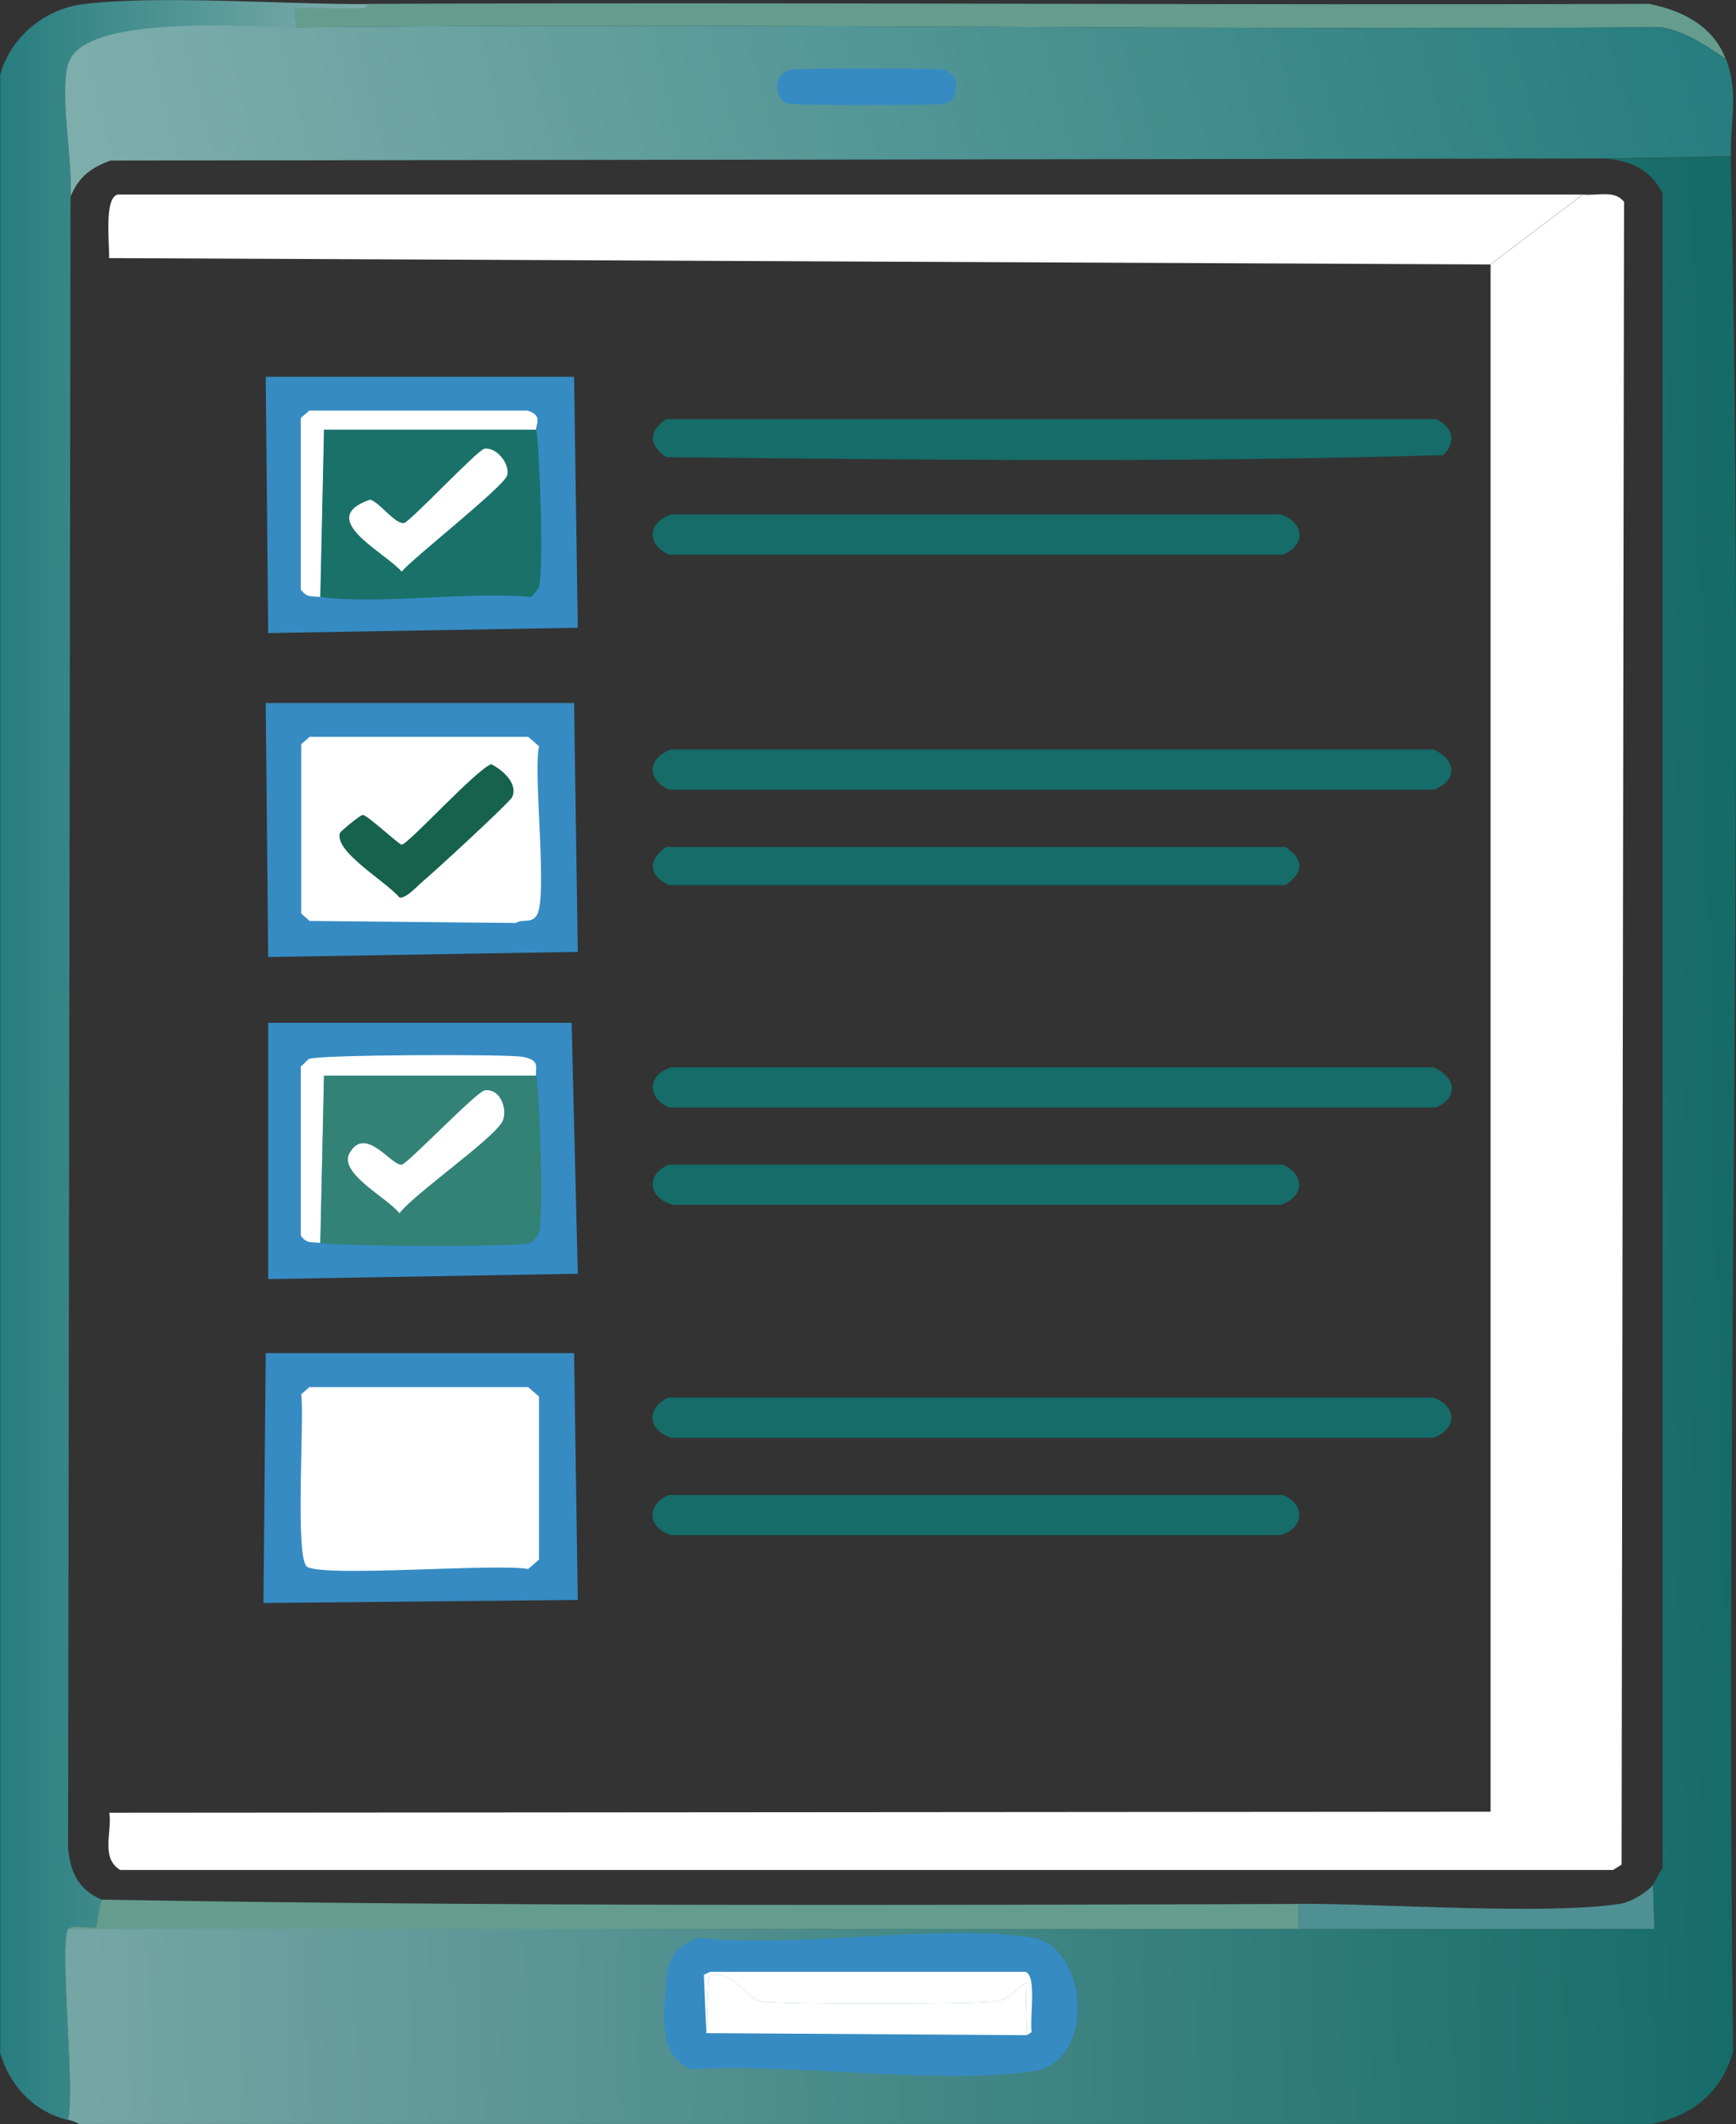 <?xml version="1.0" encoding="UTF-8"?>
<svg id="Layer_2" data-name="Layer 2" xmlns="http://www.w3.org/2000/svg" xmlns:xlink="http://www.w3.org/1999/xlink" viewBox="0 0 84.67 103.61">
  <rect x="0" y="0" width="84.67" height="103.61" fill="#333333" stroke="none"/>
  <defs>
    <style>
      .cls-1 {
        fill: #16624c;
      }

      .cls-2 {
        fill: url(#linear-gradient-2);
      }

      .cls-3 {
        fill: #fff;
      }

      .cls-4 {
        fill: #649d8e;
      }

      .cls-5 {
        fill: url(#linear-gradient-3);
      }

      .cls-6 {
        fill: #156c69;
      }

      .cls-7 {
        fill: #328276;
      }

      .cls-8 {
        fill: #197169;
      }

      .cls-9 {
        fill: #368bc3;
      }

      .cls-10 {
        fill: url(#linear-gradient);
      }

      .cls-11 {
        fill: #4f9095;
      }
    </style>
    <linearGradient id="linear-gradient" x1="0" y1="51.7" x2="17.88" y2="51.7" gradientUnits="userSpaceOnUse">
      <stop offset="0" stop-color="#277d7f"/>
      <stop offset="1" stop-color="#7eaeac"/>
    </linearGradient>
    <linearGradient id="linear-gradient-2" x1="80.88" y1="-4.68" x2="6.5" y2="14.65" xlink:href="#linear-gradient"/>
    <linearGradient id="linear-gradient-3" x1="84.34" y1="55.56" x2="3.22" y2="57.45" gradientUnits="userSpaceOnUse">
      <stop offset="0" stop-color="#156b68"/>
      <stop offset="1" stop-color="#74a6a5"/>
    </linearGradient>
  </defs>
  <g id="Layer_1-2" data-name="Layer 1">
    <g id="Generative_Object" data-name="Generative Object">
      <g>
        <path class="cls-10" d="M17.88.2c.05.31-.32.2-.53.21-.99.02-1.97-.02-2.96,0l.06.93c-2.3.02-10.42-.68-11.13,1.81-.42,1.47.23,4.8.12,6.46l-.12,80.53c.1,1.1.45,2.02,1.66,2.53-.16.21-.23,1.3-.3,1.34-.16.1-1.2-.15-1.36.1-.44.7.34,7.92,0,9.3-1.75-.43-2.85-1.74-3.31-3.25V3.66C.44,1.97,2.05.44,4.08.2c3.66-.45,9.83.02,13.79,0Z"/>
        <path class="cls-4" d="M84.18,2.88c-.98-.64-1.88-1.31-3.14-1.55-22.19.15-44.4-.2-66.6,0l-.06-.93c.99-.02,1.97.02,2.96,0,.22,0,.58.1.53-.21,20.85-.09,41.71.07,62.57,0,1.77.36,3.13,1.15,3.73,2.69Z"/>
        <path class="cls-4" d="M63.34,92.86v1.24c-20.01.03-40.02-.03-60.02,0,.16-.25,1.2,0,1.36-.1.06-.04.14-1.14.3-1.34,19.34.33,38.94.27,58.37.21Z"/>
        <path class="cls-11" d="M63.34,94.1v-1.24c4.11-.01,12.07.56,15.69,0,.51-.08,1.3-.55,1.6-.93l.06,2.17c-5.78,0-11.56,0-17.34,0Z"/>
        <g>
          <path class="cls-2" d="M14.44,1.33c22.19-.2,44.4.15,66.6,0,1.26.24,2.15.91,3.14,1.55.64,1.66.2,3.07.24,4.75l-6.04.1-72.99.1c-1.04.38-1.56.84-1.95,1.76.11-1.66-.54-4.99-.12-6.46.71-2.49,8.83-1.79,11.13-1.81Z"/>
          <path class="cls-9" d="M38.54,3.4c.36-.08,7.1-.08,7.46,0,.87.2.79,1.47.12,1.65-.37.1-7.33.1-7.7,0-.66-.18-.76-1.46.12-1.65Z"/>
        </g>
        <g>
          <path class="cls-5" d="M84.41,7.63c.7,30.78-.28,61.62.12,92.41-.48,1.84-1.83,3.13-3.97,3.56H3.85c-.13-.09-.38-.17-.53-.21.34-1.38-.44-8.59,0-9.3,20.01-.03,40.02.03,60.02,0,5.78,0,11.56,0,17.34,0l-.06-2.17c.18-.23.26-.55.47-.77V9.44c-.53-1.08-1.41-1.57-2.72-1.7l6.04-.1Z"/>
          <g>
            <path class="cls-9" d="M34.04,94.52c4.76.54,11.85-.72,16.34,0,2.67.43,3.13,6.06,0,6.51-4.68.68-11.78-.42-16.69-.1-1.53-.7-1.33-2.37-1.24-3.67s.09-2.17,1.6-2.74Z"/>
            <path class="cls-3" d="M50.08,99.27l-15.63-.1.12-2.74c1.13-.51,1.69,1.01,2.55,1.19.71.15,10.66.14,11.48,0,.6-.1,1.01-.59,1.42-.93l.06,2.58Z"/>
            <path class="cls-3" d="M50.08,99.27l-.06-2.58c-.41.34-.82.83-1.42.93-.82.14-10.77.15-11.48,0-.86-.18-1.42-1.69-2.55-1.19l-.12,2.74-.12-2.84.3-.15h15.39c.57.19.18,2.37.3,2.94l-.24.15Z"/>
          </g>
        </g>
        <g>
          <path class="cls-3" d="M5.33,88.42l67.37-.05V12.9l4.5-3.41c.72.07,1.56-.24,2.01.36l-.12,81.1-.41.26H5.86c-.97-.59-.38-1.86-.53-2.79Z"/>
          <path class="cls-3" d="M77.19,9.49l-4.5,3.41-67.37-.31c.03-.63-.26-2.91.41-3.1h71.45Z"/>
          <g>
            <path class="cls-6" d="M32.74,52.06h37.18c1.06.48,1.28,1.43.12,1.96h-37.41c-1.07-.45-1.08-1.62.12-1.96Z"/>
            <path class="cls-6" d="M32.62,68.17h37.29c1.14.4,1.2,1.53,0,1.96h-37.18c-1.18-.39-1.2-1.48-.12-1.96Z"/>
            <path class="cls-6" d="M32.74,36.56h37.18c1.08.48,1.23,1.5,0,1.96h-37.29c-1.09-.48-1.07-1.57.12-1.96Z"/>
            <path class="cls-6" d="M32.5,20.44h37.53c.85.37,1.01,1.15.36,1.76-12.52.37-25.3.23-37.89.1-.88-.59-.88-1.27,0-1.86Z"/>
            <path class="cls-6" d="M32.62,72.92h29.95c1.1.44,1.07,1.61-.12,1.96h-29.72c-1.18-.39-1.2-1.48-.12-1.96Z"/>
            <path class="cls-6" d="M32.74,25.09h29.72c1.17.39,1.25,1.49.12,1.96h-29.95c-1.09-.48-1.07-1.57.12-1.96Z"/>
            <path class="cls-6" d="M32.62,56.81h29.95c1.09.48,1.07,1.57-.12,1.96h-29.6c-1.2-.28-1.4-1.47-.24-1.96Z"/>
            <path class="cls-6" d="M32.5,41.31h30.19c.91.59.91,1.27,0,1.86h-30.07c-1.03-.47-1-1.28-.12-1.86Z"/>
            <g>
              <polygon class="cls-9" points="12.96 66 28 66 28.18 78.04 12.85 78.19 12.96 66"/>
              <path class="cls-3" d="M15.1,67.66h10.66l.53.46v7.95l-.53.46c-1.67-.28-9.82.41-10.77-.1-.63-.34-.13-7.37-.3-8.42l.41-.36Z"/>
            </g>
            <g>
              <polygon class="cls-9" points="12.96 18.38 28 18.38 28.18 30.62 13.08 30.88 12.96 18.38"/>
              <path class="cls-3" d="M26.16,20.96h-10.36l-.18,8.16c-.45-.06-.62.06-.95-.36v-8.37l.41-.36h10.66c.76.24.38.68.41.93Z"/>
              <g>
                <path class="cls-8" d="M26.16,20.96c.16,1.13.38,6.84.12,7.7-.02.08-.33.44-.41.46-3.14-.29-7.21.39-10.24,0l.18-8.16h10.36Z"/>
                <path class="cls-3" d="M23.62,21.89c.59-.11,1.26.75,1.12,1.29s-4.52,3.97-5.15,4.7c-.89-1-4.21-2.58-1.54-3.51.46.12,1.21,1.21,1.66,1.14.28-.05,3.57-3.55,3.91-3.62Z"/>
              </g>
            </g>
            <g>
              <polygon class="cls-9" points="12.96 34.29 28 34.29 28.18 46.43 13.08 46.68 12.96 34.29"/>
              <g>
                <path class="cls-3" d="M15.1,35.94h10.66l.53.46c-.3,1.37.45,7.42-.12,8.26-.28.41-.68.14-1.01.36l-10.06-.1-.41-.36v-8.26l.41-.36Z"/>
                <path class="cls-1" d="M23.97,37.28c.6.31,1.3.97,1.01,1.6-.12.26-3.88,3.72-4.38,4.13-.23.19-.79.83-1.12.77-.62-.77-3.19-2.23-2.9-3.15.02-.07.98-.88,1.12-.88.21,0,1.76,1.45,1.89,1.45.31,0,3.62-3.66,4.38-3.93Z"/>
              </g>
            </g>
            <g>
              <polygon class="cls-9" points="13.08 49.89 27.88 49.89 28.18 62.13 13.08 62.39 13.08 49.89"/>
              <path class="cls-3" d="M26.16,52.47h-10.36l-.18,8.16c-.4-.08-.63.08-.95-.36v-8.26c.14-.08.29-.3.41-.36.46-.21,9.71-.24,10.42-.1.89.17.59.54.65.93Z"/>
              <g>
                <path class="cls-7" d="M26.16,52.47c.17,1.11.37,6.82.12,7.7-.02.08-.31.42-.41.46-.45.21-9.36.17-10.24,0l.18-8.16h10.36Z"/>
                <path class="cls-3" d="M23.62,53.19c.8-.14,1.15.96.89,1.5-.4.83-4.26,3.5-5.03,4.49-.57-.75-2.99-1.95-2.43-2.94.78-1.37,2.05.65,2.55.57.28-.05,3.63-3.55,4.03-3.62Z"/>
              </g>
            </g>
          </g>
        </g>
      </g>
    </g>
  </g>
</svg>